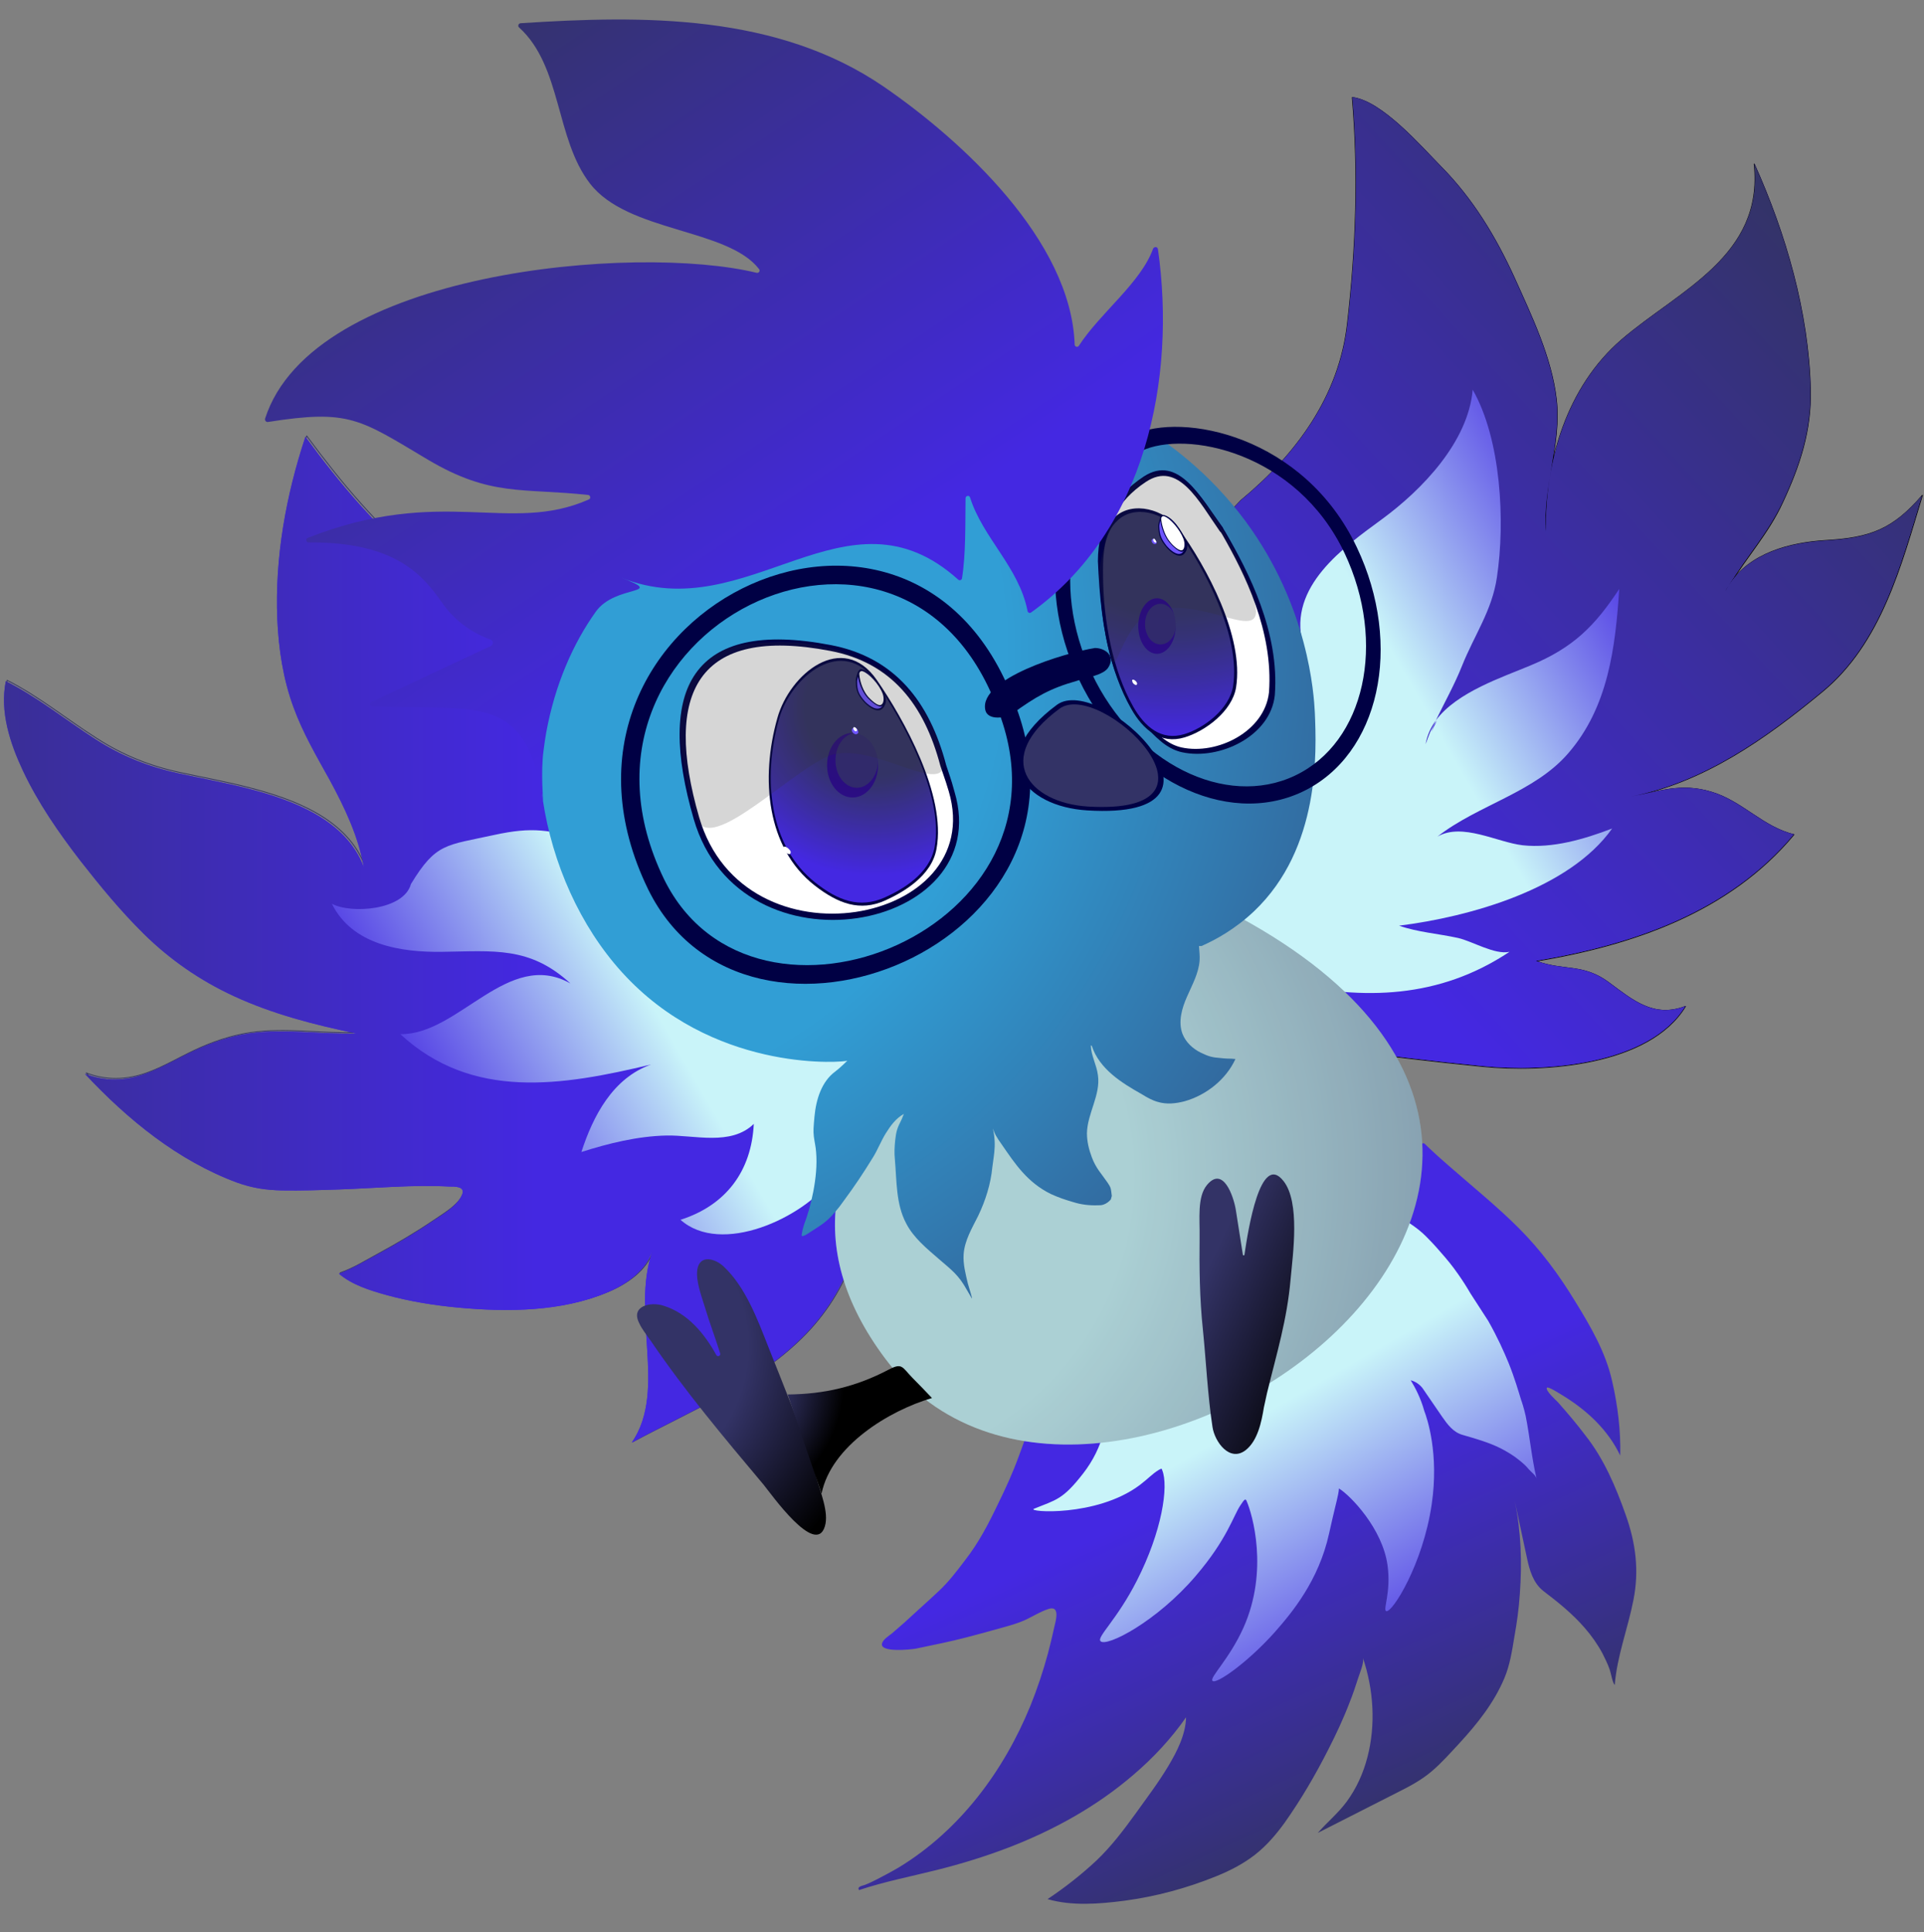 <?xml version="1.0" encoding="utf-8"?>
<!-- Generator: Adobe Illustrator 25.2.0, SVG Export Plug-In . SVG Version: 6.00 Build 0)  -->
<svg version="1.1" xmlns="http://www.w3.org/2000/svg" xmlns:xlink="http://www.w3.org/1999/xlink" x="0px" y="0px"
	 viewBox="0 0 596 598.5" style="enable-background:new 0 0 596 598.5;" xml:space="preserve">
<rect x="0" y="0" width="596" height="598.5" fill="#808080" stroke="none"/>
<style type="text/css">
	.st0{fill:#4428E2;}
	.st1{fill:none;stroke:#333366;stroke-width:0.25;stroke-linecap:round;stroke-linejoin:round;}
	.st2{fill:#319ED5;}
	.st3{fill:none;stroke:#333366;stroke-width:0.25;stroke-miterlimit:10;}
	.st4{fill:url(#SVGID_1_);}
	.st5{fill:url(#SVGID_2_);}
	.st6{fill:none;stroke:#000000;stroke-width:0.25;stroke-linecap:round;stroke-linejoin:round;}
	.st7{fill:url(#SVGID_3_);}
	.st8{fill:none;stroke:#000000;stroke-width:0.25;stroke-miterlimit:10;}
	.st9{fill:url(#SVGID_4_);}
	.st10{fill:url(#SVGID_5_);}
	.st11{fill:url(#SVGID_6_);}
	.st12{fill:url(#SVGID_7_);}
	.st13{fill:url(#SVGID_8_);}
	.st14{fill:url(#XMLID_9_);}
	.st15{fill:url(#XMLID_12_);}
	.st16{fill:url(#SVGID_9_);}
	.st17{opacity:0.15;}
	.st18{fill:url(#SVGID_10_);}
	.st19{fill:url(#SVGID_11_);}
	.st20{fill:url(#SVGID_12_);}
	.st21{display:none;}
	.st22{display:inline;}
	.st23{fill:url(#SVGID_13_);}
	.st24{fill:url(#SVGID_14_);}
	.st25{fill:url(#XMLID_41_);}
	.st26{fill:url(#XMLID_42_);}
	.st27{fill:#000044;}
	.st28{fill:#FFFFFF;}
	.st29{fill:url(#SVGID_15_);}
	.st30{fill:#6E55FF;}
	.st31{opacity:0.75;fill:#270284;}
	.st32{opacity:0.75;}
	.st33{fill:#333366;}
	.st34{opacity:0.2;fill:#333333;}
	.st35{fill:url(#SVGID_16_);}
	.st36{fill:url(#SVGID_17_);}
</style>
<g id="ailes_gauche_-_copie">
	<g id="XMLID_15_">
		<g>
			<path class="st0" d="M271.9,319.3c1.3,5.5,1.2,11.2,0.8,16.9c-0.4,6.1-1,12.2-1.8,18.3c-1.5,11.6-3,23.7-6.8,34.8
				c-3.3,9.6-8.7,18.2-16,25.3c-14.7,14.5-34.5,22.5-52.4,32.2c5.7-8.2,5.4-18.8,4.8-28.4c-0.6-10.3-1.8-21.1,1.6-31
				c-2.2,6.3-8,10.4-14,12.9c-14.2,6-31,6.1-46.1,4.7c-7.5-0.7-15-1.9-22.3-3.9c-5-1.4-10.6-3.1-14.7-6.6c4-1.5,7.8-3.8,11.6-5.8
				c5.9-3.2,11.7-6.6,17.3-10.4c3-2,7.7-4.7,9.2-8.2c1.2-2.7-2.2-2.6-3.9-2.6c-11.3-0.6-22.8,0.5-34.1,0.9
				c-5.9,0.2-11.8,0.4-17.7,0.3c-5-0.1-9.1-0.7-13.9-2.4c-18.4-6.8-33.9-19.5-47.2-33.7c6.2,2.4,12.5,2.3,18.7,0
				c5.2-1.9,9.9-4.7,14.8-7c5.5-2.6,11.3-4.6,17.4-5.5c11-1.6,22.2,0.4,33.2,0c-13-2.7-25.9-6-38-11.6
				c-10.4-4.8-19.8-11.3-27.9-19.3c-7.1-7-13.5-14.8-19.6-22.6c-6.7-8.7-13.1-17.9-17.8-27.9c-4-8.5-7.2-18.3-5.3-27.7
				c9.9,5,18.5,12,27.8,18c7.9,5.1,16.3,8.5,25.5,10.5c7.3,1.6,14.6,2.9,21.9,4.8c13.9,3.6,30.2,9.7,35.7,24.3
				c-1.7-9.6-5.9-18.4-10.5-26.9c-4.1-7.4-8.4-14.7-11.3-22.7c-3.2-8.7-4.6-18-5-27.2c-0.8-19.1,2.7-38.4,8.7-56.5
				c10.6,14.5,22,28,35.9,39.5c2.9,1.4,5.7,2.9,8.6,4.3c23,11.6,46.2,23.8,63.6,43.2c19.1,21.3,35.4,44.9,51.8,68.3
				c3.6,5.2,7.4,10.4,10.9,15.7C268.4,310.2,270.8,314.5,271.9,319.3z"/>
		</g>
		<g>
			<path class="st1" d="M130.9,174.5c-13.9-11.5-25.2-25-35.9-39.5c-6.1,18.1-9.6,37.4-8.7,56.5c0.4,9.2,1.8,18.5,5,27.2
				c2.9,8,7.2,15.3,11.3,22.7c4.7,8.5,8.9,17.3,10.5,26.9c-5.5-14.6-21.8-20.7-35.7-24.3c-7.2-1.9-14.6-3.2-21.9-4.8
				c-9.2-2-17.6-5.4-25.5-10.5c-9.3-5.9-17.9-13-27.8-18c-1.9,9.4,1.3,19.2,5.3,27.7c4.7,10,11,19.2,17.8,27.9
				c6.1,7.8,12.5,15.6,19.6,22.6c8.1,8,17.5,14.5,27.9,19.3c12,5.6,25,8.9,38,11.6c-11,0.4-22.2-1.6-33.2,0
				c-6,0.9-11.9,2.9-17.4,5.5c-4.9,2.3-9.7,5.2-14.8,7c-6.2,2.2-12.6,2.4-18.7,0c13.3,14.3,28.8,26.9,47.2,33.7
				c4.7,1.8,8.8,2.4,13.9,2.4c5.9,0.1,11.8-0.1,17.7-0.3c11.3-0.4,22.8-1.4,34.1-0.9c1.7,0.1,5.1,0,3.9,2.6
				c-1.5,3.5-6.3,6.2-9.2,8.2c-5.6,3.8-11.4,7.2-17.3,10.4c-3.7,2-7.5,4.4-11.6,5.8c4.1,3.4,9.7,5.2,14.7,6.6
				c7.3,2,14.8,3.2,22.3,3.9c15.1,1.3,31.9,1.3,46.1-4.7c5.9-2.5,11.8-6.5,14-12.9c-3.5,9.9-2.2,20.8-1.6,31
				c0.5,9.5,0.9,20.2-4.8,28.4c17.9-9.6,37.7-17.7,52.4-32.2c7.2-7.1,12.7-15.7,16-25.3c3.8-11.1,5.2-23.2,6.8-34.8
				c0.8-6.1,1.4-12.2,1.8-18.3c0.3-5.6,0.5-11.3-0.8-16.9c-1.1-4.8-3.5-9.1-6.2-13.3c-3.5-5.3-7.3-10.5-10.9-15.7
				c-16.4-23.4-32.7-47-51.8-68.3c-17.4-19.4-40.6-31.6-63.6-43.2C136.6,177.4,133.7,175.9,130.9,174.5z"/>
		</g>
	</g>
	<g id="ailes_gauche">
		<g id="XMLID_3_">
			<g>
				<path class="st2" d="M238.1,292c20.6,11,45.5,19.4,31.9,46.9c-4.2,8.4-6.7,18.8-12.2,26.2c-9.1,12.2-34.4,23.9-47,12.7
					c14.1-4.5,22-15.1,22.7-29.7c-7.1,6.9-18.4,3.4-27.1,3.6c-8.9,0.2-17.8,2.4-26.3,5.1c3.6-11.1,9.7-22.9,21.6-27.1
					c-27.6,6.6-55.4,11.2-77.7-9.4c18.1,0.3,33.4-26.6,52.7-15.7c-12.6-11.6-23.9-10-39.7-9.8c-12.7,0.2-27.9-2.1-34.2-14.9
					c5.8,3.2,22.3,2.1,24.5-6.1C135,261.1,138,262,153,258.8c12-2.6,17-1.6,29.1,1.8c10.6,3,19.4,5.3,28.2,11.7
					C219.5,279.1,228.1,286.6,238.1,292z"/>
			</g>
			<g>
				<path class="st3" d="M127.2,274c-2.2,8.2-18.7,9.3-24.5,6.1c6.3,12.8,21.5,15.1,34.2,14.9c15.9-0.2,27.2-1.8,39.7,9.8
					c-19.3-10.9-34.6,15.9-52.7,15.7c22.3,20.6,50.1,16,77.7,9.4c-12,4.1-18,16-21.6,27.1c8.5-2.7,17.4-4.9,26.3-5.1
					c8.7-0.2,20,3.3,27.1-3.6c-0.7,14.6-8.7,25.3-22.7,29.7c12.5,11.2,37.9-0.5,47-12.7c5.5-7.4,8-17.8,12.2-26.2
					c13.6-27.5-11.3-35.9-31.9-46.9c-10-5.4-18.6-12.9-27.8-19.7c-8.7-6.4-17.6-8.7-28.2-11.7c-12.1-3.5-17.1-4.5-29.1-1.8
					C138,262,135,261.1,127.2,274z"/>
			</g>
		</g>
	</g>
	<g id="XMLID_36_">
		<g>
			<linearGradient id="SVGID_1_" gradientUnits="userSpaceOnUse" x1="200.195" y1="290.912" x2="-575.839" y2="290.912">
				<stop  offset="4.102564e-02" style="stop-color:#4428E2"/>
				<stop  offset="0.395" style="stop-color:#333366"/>
			</linearGradient>
			<path class="st4" d="M271.9,319.3c1.3,5.5,1.2,11.2,0.8,16.9c-0.4,6.1-1,12.2-1.8,18.3c-1.5,11.6-3,23.7-6.8,34.8
				c-3.3,9.6-8.7,18.2-16,25.3c-14.7,14.5-34.5,22.5-52.4,32.2c5.7-8.2,5.4-18.8,4.8-28.4c-0.6-10.3-1.8-21.1,1.6-31
				c-2.2,6.3-8,10.4-14,12.9c-14.2,6-31,6.1-46.1,4.7c-7.5-0.7-15-1.9-22.3-3.9c-5-1.4-10.6-3.1-14.7-6.6c4-1.5,7.8-3.8,11.6-5.8
				c5.9-3.2,11.7-6.6,17.3-10.4c3-2,7.7-4.7,9.2-8.2c1.2-2.7-2.2-2.6-3.9-2.6c-11.3-0.6-22.8,0.5-34.1,0.9
				c-5.9,0.2-11.8,0.4-17.7,0.3c-5-0.1-9.1-0.7-13.9-2.4c-18.4-6.8-33.9-19.5-47.2-33.7c6.2,2.4,12.5,2.3,18.7,0
				c5.2-1.9,9.9-4.7,14.8-7c5.5-2.6,11.3-4.6,17.4-5.5c11-1.6,22.2,0.4,33.2,0c-13-2.7-25.9-6-38-11.6
				c-10.4-4.8-19.8-11.3-27.9-19.3c-7.1-7-13.5-14.8-19.6-22.6c-6.7-8.7-13.1-17.9-17.8-27.9c-4-8.5-7.2-18.3-5.3-27.7
				c9.9,5,18.5,12,27.8,18c7.9,5.1,16.3,8.5,25.5,10.5c7.3,1.6,14.6,2.9,21.9,4.8c13.9,3.6,30.2,9.7,35.7,24.3
				c-1.7-9.6-5.9-18.4-10.5-26.9c-4.1-7.4-8.4-14.7-11.3-22.7c-3.2-8.7-4.6-18-5-27.2c-0.8-19.1,2.7-38.4,8.7-56.5
				c10.6,14.5,22,28,35.9,39.5c2.9,1.4,5.7,2.9,8.6,4.3c23,11.6,46.2,23.8,63.6,43.2c19.1,21.3,35.4,44.9,51.8,68.3
				c3.6,5.2,7.4,10.4,10.9,15.7C268.4,310.2,270.7,314.5,271.9,319.3z"/>
		</g>
		<g>
		</g>
	</g>
	<g id="XMLID_35_">
		<g>
			<linearGradient id="SVGID_2_" gradientUnits="userSpaceOnUse" x1="124.001" y1="356.749" x2="272.251" y2="271.157">
				<stop  offset="4.102564e-02" style="stop-color:#4428E2"/>
				<stop  offset="0.528" style="stop-color:#C9F4F9"/>
			</linearGradient>
			<path class="st5" d="M238.1,292c20.6,11,45.5,19.4,31.9,46.9c-4.2,8.4-6.7,18.8-12.2,26.2c-9.1,12.2-34.4,23.9-47,12.7
				c14.1-4.5,22-15.1,22.7-29.7c-7.1,6.9-18.4,3.4-27.1,3.6c-8.9,0.2-17.8,2.4-26.3,5.1c3.6-11.1,9.7-22.9,21.6-27.1
				c-27.6,6.6-55.4,11.2-77.7-9.4c18.1,0.3,33.4-26.6,52.7-15.7c-12.6-11.6-23.9-10-39.7-9.8c-12.7,0.2-27.9-2.1-34.2-14.9
				c5.8,3.2,22.3,2.1,24.5-6.1c7.8-12.8,10.8-11.9,25.8-15.2c12-2.6,17-1.6,29.1,1.8c10.6,3,19.4,5.3,28.2,11.7
				C219.4,279.1,228,286.6,238.1,292z"/>
		</g>
		<g>
		</g>
	</g>
</g>
<g id="ailes_d_roite">
	<g id="XMLID_22_">
		<g>
			<path class="st0" d="M535.5,181.4c-0.4,0.6-0.7,1.2-1,1.8C534.8,182.6,535.1,182,535.5,181.4z M535.7,181.1
				c6.4-9.8,18.7-13,29.8-13.7c13.9-0.8,20.9-3.4,30-14c-6.6,21.7-12.8,45.9-31.1,60.9c-17.4,14.4-36.6,28-59.1,32.4
				c8.8-1.6,15.4-4.3,24.8-1.5c9.6,2.8,16,10.9,25.7,13.2c-20,24-49.8,34.2-79.9,39.2c8.8,3.2,14.6,0.7,22.6,6.7
				c7.3,5.4,13.9,11.1,23.7,7.3c-11.2,18.4-43.9,20.5-62.8,18.6c-15.3-1.5-31.1-3.4-46.4-5.5c-17.2-2.4-32.6-13.9-46.6-23.5
				c-10.8-7.4-11.6-7.4-13.3-20.4c-1.1-8.6-2.5-17.3-3.9-25.9c-3-19.3,0.3-36.6,4.8-55.8c4.1-17.5,18.5-31.5,30.5-44.2
				c17.3-14.3,30.5-32.3,33-54.8c2.7-23.3,3.5-46.7,1.5-70c9.1,1.1,21.2,15.1,27.4,21.4c9.9,10,17,21.8,22.8,34.5
				c5.3,11.8,11.5,24.6,13,37.6c1.6,13.9-4.3,27.3-3.2,41.1c-0.4-21.8,6.6-45.1,23.5-59.6c17.7-15.2,44.1-25.8,41-54.4
				c9.8,21.8,16.8,45.9,17.4,69.9c0.3,12.7-3.3,23.5-8.6,34.9C547.8,165,541,172.3,535.7,181.1z"/>
			<path class="st0" d="M535.5,181.4c-0.4,0.6-0.7,1.2-1,1.8C534.7,182.6,535.1,182,535.5,181.4z"/>
		</g>
		<g>
			<path class="st6" d="M503,247.2c0.7-0.1,1.5-0.2,2.2-0.4c8.8-1.6,15.4-4.3,24.8-1.5c9.6,2.8,16,10.9,25.7,13.2
				c-20,24-49.8,34.2-79.9,39.2c8.8,3.2,14.6,0.7,22.6,6.7c7.3,5.4,13.9,11.1,23.7,7.3c-11.2,18.4-43.9,20.5-62.8,18.6
				c-15.3-1.5-31.1-3.4-46.4-5.5c-17.2-2.4-32.6-13.9-46.6-23.5c-10.8-7.4-11.6-7.4-13.3-20.4c-1.1-8.6-2.5-17.3-3.9-25.9
				c-3-19.3,0.3-36.6,4.8-55.8c4.1-17.5,18.5-31.5,30.5-44.2c17.3-14.3,30.5-32.3,33-54.8c2.7-23.3,3.5-46.7,1.5-70
				c9.1,1.1,21.2,15.1,27.4,21.4c9.9,10,17,21.8,22.8,34.5c5.3,11.8,11.5,24.6,13,37.6c1.6,13.9-4.3,27.3-3.2,41.1
				c-0.4-21.8,6.6-45.1,23.5-59.6c17.7-15.2,44.1-25.8,41-54.4c9.8,21.8,16.8,45.9,17.4,69.9c0.3,12.7-3.3,23.5-8.6,34.9
				c-4.4,9.6-11.2,16.9-16.5,25.7"/>
			<path class="st6" d="M535.7,181.1c6.4-9.8,18.7-13,29.8-13.7c13.9-0.8,20.9-3.4,30-14c-6.6,21.7-12.8,45.9-31.1,60.9
				c-17.4,14.4-36.6,28-59.1,32.4"/>
			<path class="st6" d="M535.5,181.4c-0.4,0.6-0.7,1.2-1,1.8C534.7,182.6,535.1,182,535.5,181.4z"/>
			<path class="st6" d="M535.5,181.4C535.5,181.4,535.5,181.3,535.5,181.4c0.1-0.2,0.1-0.2,0.2-0.3"/>
		</g>
	</g>
	<g id="XMLID_21_">
		<g>
			<path class="st2" d="M501.7,182.4c-1.2,18.1-3.4,36.6-15.8,50.9c-10.5,12.2-28,16-40.5,25.8c7.7-4.4,18.5,1.8,26.4,2.7
				c9.3,1,19.1-1.9,27.7-5.2c-13.3,18.8-44.3,27.4-66,30.1c5.6,2,12.3,2.5,18.2,3.8c4.5,1,11.4,5.3,16,4.3
				c-21.8,14.5-45.1,15-69.5,9.6c-5.7-1.3-10.4-4.5-15.6-7.3c-7.2-4-5.8-5.3-6.4-13.9c-0.8-12.9-3.6-23-7.7-35.3
				c-1.7-5.2-6.2-12.9-6.1-18.4c0-4.3,3.8-13.1,5.9-16.9c6.6-12,22.7-15.5,35.3-13.4c-4.4-17.6,12.6-29.6,24.6-38.4
				c12.4-9.1,26.7-23.9,28.1-40.1c8.8,15.4,10.1,40.8,7.5,58.1c-1.5,10.3-7,17.9-10.8,27.4c-2.3,5.8-5.4,11.3-8.1,16.9
				c-1.6,2.2-2.7,4.6-3.2,7.4c0.9-2.5,2-4.9,3.2-7.4c6.5-8.8,20.8-13.4,29.3-17C487.4,200.6,494.2,193.8,501.7,182.4z"/>
			<linearGradient id="SVGID_3_" gradientUnits="userSpaceOnUse" x1="346.946" y1="289.608" x2="557.485" y2="152.883">
				<stop  offset="0.64" style="stop-color:#319ED5"/>
				<stop  offset="0.939" style="stop-color:#000000"/>
			</linearGradient>
			<path class="st7" d="M445.1,223.2c-1.2,2.4-2.2,4.9-3.2,7.4C442.4,227.8,443.5,225.4,445.1,223.2z"/>
		</g>
		<g>
			<path class="st8" d="M445.1,223.2c-1.2,2.4-2.2,4.9-3.2,7.4C442.4,227.8,443.5,225.4,445.1,223.2z"/>
			<path class="st8" d="M445.1,223.2c6.5-8.8,20.8-13.4,29.3-17c13-5.6,19.8-12.4,27.3-23.8c-1.2,18.1-3.4,36.6-15.8,50.9
				c-10.5,12.2-28,16-40.5,25.8c7.7-4.4,18.5,1.8,26.4,2.7c9.3,1,19.1-1.9,27.7-5.2c-13.3,18.8-44.3,27.4-66,30.1
				c5.6,2,12.3,2.5,18.2,3.8c4.5,1,11.4,5.3,16,4.3c-21.8,14.5-45.1,15-69.5,9.6c-5.7-1.3-10.4-4.5-15.6-7.3
				c-7.2-4-5.8-5.3-6.4-13.9c-0.8-12.9-3.6-23-7.7-35.3c-1.7-5.2-6.2-12.9-6.1-18.4c0-4.3,3.8-13.1,5.9-16.9
				c6.6-12,22.7-15.5,35.3-13.4c-4.4-17.6,12.6-29.6,24.6-38.4c12.4-9.1,26.7-23.9,28.1-40.1c8.8,15.4,10.1,40.8,7.5,58.1
				c-1.5,10.3-7,17.9-10.8,27.4C450.9,212.1,447.8,217.6,445.1,223.2z"/>
		</g>
	</g>
	<g id="XMLID_34_">
		<g>
			<linearGradient id="SVGID_4_" gradientUnits="userSpaceOnUse" x1="364.832" y1="268.446" x2="883.854" y2="-207.634">
				<stop  offset="4.102564e-02" style="stop-color:#4428E2"/>
				<stop  offset="0.395" style="stop-color:#333366"/>
			</linearGradient>
			<path class="st9" d="M535.4,181.4c-0.4,0.6-0.7,1.2-1,1.8C534.7,182.6,535.1,182,535.4,181.4z M535.6,181.1
				c6.4-9.8,18.7-13,29.8-13.7c13.9-0.8,20.9-3.4,30-14c-6.6,21.7-12.8,45.9-31.1,60.9c-17.4,14.4-36.6,28-59.1,32.4
				c8.8-1.6,15.4-4.3,24.8-1.5c9.6,2.8,16,10.9,25.7,13.2c-20,24-49.8,34.2-79.9,39.2c8.8,3.2,14.6,0.7,22.6,6.7
				c7.3,5.4,13.9,11.1,23.7,7.3c-11.2,18.4-43.9,20.5-62.8,18.6c-15.3-1.5-31.1-3.4-46.4-5.5c-17.2-2.4-32.6-13.9-46.6-23.5
				c-10.8-7.4-11.6-7.4-13.3-20.4c-1.1-8.6-2.5-17.3-3.9-25.9c-3-19.3,0.3-36.6,4.8-55.8c4.1-17.5,18.5-31.5,30.5-44.2
				c17.3-14.3,30.5-32.3,33-54.8c2.7-23.3,3.5-46.7,1.5-70c9.1,1.1,21.2,15.1,27.4,21.4c9.9,10,17,21.8,22.8,34.5
				c5.3,11.8,11.5,24.6,13,37.6c1.6,13.9-4.3,27.3-3.2,41.1c-0.4-21.8,6.6-45.1,23.5-59.6c17.7-15.2,44.1-25.8,41-54.4
				c9.8,21.8,16.8,45.9,17.4,69.9c0.3,12.7-3.3,23.5-8.6,34.9C547.7,165,540.9,172.3,535.6,181.1z"/>
			<linearGradient id="SVGID_5_" gradientUnits="userSpaceOnUse" x1="399.631" y1="306.384" x2="918.653" y2="-169.696">
				<stop  offset="4.102564e-02" style="stop-color:#4428E2"/>
				<stop  offset="0.395" style="stop-color:#333366"/>
			</linearGradient>
			<path class="st10" d="M535.4,181.4c-0.4,0.6-0.7,1.2-1,1.8C534.7,182.6,535,182,535.4,181.4z"/>
		</g>
		<g>
		</g>
	</g>
	<g id="XMLID_33_">
		<g>
			<linearGradient id="SVGID_6_" gradientUnits="userSpaceOnUse" x1="441.475" y1="219.874" x2="562.044" y2="150.263">
				<stop  offset="0" style="stop-color:#C9F4F9"/>
				<stop  offset="0.595" style="stop-color:#4428E2"/>
			</linearGradient>
			<path class="st11" d="M501.6,182.4c-1.2,18.1-3.4,36.6-15.8,50.9c-10.5,12.2-28,16-40.5,25.8c7.7-4.4,18.5,1.8,26.4,2.7
				c9.3,1,19.1-1.9,27.7-5.2c-13.3,18.8-44.3,27.4-66,30.1c5.6,2,12.3,2.5,18.2,3.8c4.5,1,11.4,5.3,16,4.3
				c-21.8,14.5-45.1,15-69.5,9.6c-5.7-1.3-10.4-4.5-15.6-7.3c-7.2-4-5.8-5.3-6.4-13.9c-0.8-12.9-3.6-23-7.7-35.3
				c-1.7-5.2-6.2-12.9-6.1-18.4c0-4.3,3.8-13.1,5.9-16.9c6.6-12,22.7-15.5,35.3-13.4c-4.4-17.6,12.6-29.6,24.6-38.4
				c12.4-9.1,26.7-23.9,28.1-40.1c8.8,15.4,10.1,40.8,7.5,58.1c-1.5,10.3-7,17.9-10.8,27.4c-2.3,5.8-5.4,11.3-8.1,16.9
				c-1.6,2.2-2.7,4.6-3.2,7.4c0.9-2.5,2-4.9,3.2-7.4c6.5-8.8,20.8-13.4,29.3-17C487.4,200.6,494.1,193.8,501.6,182.4z"/>
			<linearGradient id="SVGID_7_" gradientUnits="userSpaceOnUse" x1="443.493" y1="226.884" x2="446.225" y2="225.306">
				<stop  offset="0" style="stop-color:#C9F4F9"/>
				<stop  offset="0.595" style="stop-color:#4428E2"/>
			</linearGradient>
			<path class="st12" d="M445.1,223.2c-1.2,2.4-2.2,4.9-3.2,7.4C442.4,227.8,443.5,225.4,445.1,223.2z"/>
		</g>
		<g>
		</g>
	</g>
</g>
<g id="queue_1_">
	<g id="XMLID_32_">
		<g>
			<linearGradient id="SVGID_8_" gradientUnits="userSpaceOnUse" x1="337.853" y1="407.307" x2="515.217" y2="791.905">
				<stop  offset="0.149" style="stop-color:#4428E2"/>
				<stop  offset="0.433" style="stop-color:#333366"/>
			</linearGradient>
			<path class="st13" d="M503.6,469.2c3.1,8.7,4.2,17.2,2.4,26.3c-1.7,8.8-5.1,17.4-5.8,26.4c-0.8-1-1.1-3.5-1.6-4.9
				c-0.6-1.7-1.4-3.3-2.2-4.9c-1.5-2.8-3.4-5.5-5.5-7.9c-3.8-4.4-8.3-8-12.9-11.5c-3.1-2.5-4.2-6.4-5-10.2
				c-1.3-5.9-2.5-11.8-3.8-17.7c2,9.5,2.3,19.2,1.6,28.9c-0.3,4.5-0.9,8.9-1.7,13.3c-0.7,4.3-1.4,8.8-3.1,12.8
				c-3.2,7.6-8.3,14-13.9,20.1c-2.8,3-5.5,6.1-8.7,8.8c-3.2,2.7-6.8,4.6-10.4,6.4c-8.3,4.2-16.5,8.4-24.8,12.6
				c2.9-3.3,6.3-6.1,8.9-9.6c3.1-4.2,5.2-8.9,6.5-13.9c2.6-10,1.9-20.9-1.4-30.7c0.4,1.5-1,4.7-1.5,6.3c-0.8,2.5-1.6,4.9-2.6,7.4
				c-1.9,5-4.2,9.9-6.6,14.6c-4,7.9-8.5,15.6-13.6,22.8c-2.7,3.7-5.6,7.1-9.2,9.9c-3.6,2.8-7.7,4.9-11.9,6.6
				c-9.1,3.7-18.7,6.3-28.5,7.6c-7.7,1-16.3,1.7-23.8-0.5c5.4-3.6,10.5-7.6,15.2-12c4.6-4.4,8.3-9.3,12-14.4
				c3.5-4.9,7.1-9.6,10.2-14.8c2.7-4.5,5.4-9.8,5.5-15.1c-4.6,6.6-10.2,12.6-16.3,17.8c-11.4,9.8-24.6,17.1-38.6,22.5
				c-7.3,2.8-14.8,5.1-22.4,7c-8,2-16.2,3.6-24,6.2c-0.7-1.1,1-1.3,1.8-1.6c1.3-0.5,2.5-1.1,3.7-1.7c2.3-1.2,4.6-2.4,6.8-3.7
				c18.9-11.5,32.5-29.8,40.8-50.1c2.1-5.2,3.9-10.6,5.4-16.1c0.7-2.7,1.4-5.5,2-8.3c0.4-1.7,1.9-6.7-1.7-5.6
				c-2.9,0.9-5.6,2.8-8.4,3.9c-3,1.2-6.1,1.9-9.2,2.8c-5.1,1.4-10.2,2.8-15.4,3.9c-2.7,0.6-5.4,1.1-8.1,1.7
				c-1.5,0.3-11.8,1.4-10.5-1.8c0.4-1.1,2.1-2.2,3-2.9c1.3-1.1,2.5-2.2,3.8-3.3c1.6-1.4,3.1-2.9,4.7-4.3c2.1-1.9,4.1-3.7,6.1-5.6
				c3-2.8,5.5-6.1,8-9.4c4.3-5.5,7.4-11.5,10.4-17.8c2.3-4.7,4.5-9.5,6.3-14.5c1.1-3,2.3-6,3-9.1c0.8-3.2,0.9-6.9,3.1-9.6
				c1.8-2.2,4.4-3.1,6.9-4.2c3.3-1.5,6.6-3,9.9-4.5c7.9-3.6,15.9-7.1,23.9-10.6c11.6-5.1,23.3-10.2,34.9-15.3c2.8-1.2,5.5-2.6,8.3-4
				c3.3-1.6,6.7-3.3,10-4.9c1.4-0.7,2.7-1.4,4.1-2c0.7-0.3,1.7-0.6,2.4-1.2c0.8-0.7,1.2-2,1.6-3c1.4-3,2.8-6.1,4.2-9.1
				c2.2-4.8,4.4-9.5,6.6-14.3c1.8-1.5,3.6-2.9,5.3-4.4c1.4-1.1,1.1-0.9,2.6,0.5c2,1.9,4.1,3.8,6.2,5.6c7.4,6.5,15,12.6,21.9,19.5
				c6.8,6.8,12.4,14.4,17.4,22.6c4.8,7.8,9.5,15.8,11.5,24.8c1.7,7.4,2.7,15.3,2.5,23c-3.8-7.9-10.1-13.8-17.5-18.4
				c-0.7-0.4-4.8-3.1-5.2-2.6c-0.6,0.8,2.7,3.8,3.4,4.5c3,3.4,5.9,6.8,8.6,10.4C496.8,451.8,500.5,460.4,503.6,469.2z"/>
		</g>
		<g>
		</g>
	</g>
	
		<linearGradient id="XMLID_9_" gradientUnits="userSpaceOnUse" x1="453.751" y1="436.17" x2="453.751" y2="436.17" gradientTransform="matrix(0.996 -8.729548e-02 8.729548e-02 0.996 -21.707 29.6)">
		<stop  offset="0" style="stop-color:#C9F4F9"/>
		<stop  offset="0.667" style="stop-color:#4428E2"/>
	</linearGradient>
	<path id="XMLID_78_" class="st14" d="M468.4,424.5"/>
	<linearGradient id="XMLID_12_" gradientUnits="userSpaceOnUse" x1="359.771" y1="387.393" x2="437.159" y2="521.434">
		<stop  offset="0.385" style="stop-color:#C9F4F9"/>
		<stop  offset="1" style="stop-color:#4428E2"/>
	</linearGradient>
	<path id="XMLID_77_" class="st15" d="M437,427.5c1.5,0.4,2.8,1.3,3.7,2.5l6.1,8.9c1.6,2.3,3.4,4.7,6.2,5.5
		c4.1,1.2,8.1,2.3,11.9,4.2c2.1,1.1,4.1,2.3,5.9,3.8c1,0.8,2,1.7,2.8,2.7c0.7,0.8,2.2,1.9,2.4,2.9c-1.5-6.2-2.1-13-3.4-19.5
		c-0.5-2.3-1.3-4.7-1.4-4.9c-0.8-2.6-2-6.8-3.9-11.5c-1.4-3.4-3.4-7.9-6.3-13c-1.8-2.8-3.7-5.7-5.5-8.5c-1.1-1.9-2.3-3.8-3.7-5.8
		c-2-2.9-3.8-5-5.3-6.7c-2.2-2.6-4.1-4.5-4.7-5.1c-5.6-5.7-18.3-12.3-33.5-12.9c-1.5-0.1-4.8-0.1-8.9,0.3c-18.4,2-32.6,12-42.4,21.9
		c-9.5,9.6-14.2,22.9-13.6,36.4c0.4,10.4-1.6,19.6-7.9,27.7c-6.3,8.1-8.3,8.1-15.2,10.9c-2.5,1,19.3,2.7,32.7-7.3
		c2.9-2.2,3.8-3.4,5.9-4.7c1-0.6,1-0.4,1.1,0c2.1,5-0.1,19.1-7.8,34.2c-6.2,12.2-12.5,17.5-11.3,18.8c1.8,2,17.5-6.1,29.5-20.2
		c9.7-11.3,11.7-18.7,13.8-21.8c1.2-1.8,1.6-2.4,2-1.3c1.7,3.9,6.9,21.4-1,39.1c-4.4,9.8-10.6,15.5-9.6,16.5
		c1.2,1.2,11.2-6,19.3-15.1c5.2-5.9,13.6-15.9,16.8-30.5c1.8-8.1,2.2-9.2,2.8-12.1c0.4-1.8,0.1-2.1,0.4-1.8
		c3.5,2.2,13.3,12.3,14.9,23.6c1.2,8.4-1.5,13.9-0.4,14.3c1.8,0.7,11.4-14.5,14.1-33.1c2.3-15.6-1.4-26.6-2.3-28.9
		C440.1,433,438.4,429.8,437,427.5z"/>
</g>
<g id="Corps">
	<g id="corps">
		<g id="XMLID_10_">
			<g>
				<radialGradient id="SVGID_9_" cx="259.908" cy="364.051" r="421.088" gradientUnits="userSpaceOnUse">
					<stop  offset="0.215" style="stop-color:#C9F4F9"/>
					<stop  offset="1" style="stop-color:#333366"/>
				</radialGradient>
				<path class="st16" d="M376.1,280c167.8,82.9-37.1,227-101.8,140.9C220.8,349.6,316.9,294.3,376.1,280z"/>
			</g>
			<g>
			</g>
		</g>
	</g>
	<g id="corps_-_copie">
		<g id="XMLID_25_" class="st17">
			<g>
				<path d="M376.1,280c167.8,82.9-37.1,227-101.8,140.9C220.8,349.6,316.9,294.3,376.1,280z"/>
			</g>
			<g>
			</g>
		</g>
	</g>
</g>
<g id="patte_gauche_1_">
	<g id="XMLID_2_">
		<g>
			<radialGradient id="SVGID_10_" cx="186.474" cy="416.949" r="86.432" gradientUnits="userSpaceOnUse">
				<stop  offset="0.523" style="stop-color:#333366"/>
				<stop  offset="1" style="stop-color:#000000"/>
			</radialGradient>
			<path class="st18" d="M201.6,415.3C201.6,415.4,201.6,415.4,201.6,415.3c-0.1-0.1-0.2-0.3-0.3-0.4c-1.1-1.6-2.5-3.3-3.3-5.1
				c-2.7-5.3,3.5-6.7,7.5-5.4c7.5,2.3,12.7,8.6,16.4,15.3c0.4,0.7,1.4,0.2,1.2-0.5c-1.5-4.8-3.3-9.5-4.7-14.2
				c-1-3.3-2.9-8.2-2.4-11.7c0.7-4.9,5.6-3.5,8.2-1c6.7,6.3,10.4,16.2,13.7,24.6c4.8,12.1,9.8,24.2,13.8,36.5
				c0.4,1.4,0.8,2.9,1.2,4.3c1.1,4.1,4,10.8,2.6,15.1c-2.9,9.4-16.7-10.2-19-13C224.4,445.4,212.2,430.9,201.6,415.3z"/>
		</g>
		<g>
		</g>
	</g>
	<g id="XMLID_11_">
		<g>
			<radialGradient id="SVGID_11_" cx="219.768" cy="427.528" r="41.728" gradientUnits="userSpaceOnUse">
				<stop  offset="0.523" style="stop-color:#333366"/>
				<stop  offset="1" style="stop-color:#000000"/>
			</radialGradient>
			<path class="st19" d="M282.6,426.7c2.1,2.1,4.1,4.2,6.1,6.3c-13.3,3.9-31.2,14.8-34.2,29.6L244,431.9c11.4-0.1,21.2-2.4,31.3-7.7
				C279.5,422,279.4,423.4,282.6,426.7z"/>
		</g>
		<g>
		</g>
	</g>
</g>
<g id="patte_droite">
	<g id="XMLID_69_">
		<linearGradient id="SVGID_12_" gradientUnits="userSpaceOnUse" x1="371.197" y1="399.034" x2="458.945" y2="439.486">
			<stop  offset="0" style="stop-color:#333366"/>
			<stop  offset="0.503" style="stop-color:#000000"/>
		</linearGradient>
		<path class="st20" d="M382.8,374.6c-0.7-4.1-3.9-13.6-8.9-7.6c-3.1,3.7-2.2,10.6-2.3,16c-0.1,9.6,0,19.1,1,28.6
			c1,9.8,1.5,20.6,3,30.4c0.7,4.6,5.3,10.9,10.2,7.2c3.8-2.9,5-8.9,5.7-13.2c-0.1,0.4,0.6-2.7,0.8-3.7c0.1-0.3,0.1-0.6,0.2-0.9
			c3-12.3,6.2-22.6,7.3-35.3c0.7-7.7,3-23.7-2.2-30.3c-7.2-9.2-11,15.3-12.1,22.8c0,0.3-0.5,0.3-0.5,0L382.8,374.6z"/>
	</g>
</g>
<g id="tete_fond">
	<g id="XMLID_14_" class="st21">
		<g class="st22">
			<radialGradient id="SVGID_13_" cx="214.667" cy="130.064" r="190.316" gradientUnits="userSpaceOnUse">
				<stop  offset="0.215" style="stop-color:#319ED5"/>
				<stop  offset="1" style="stop-color:#333366"/>
			</radialGradient>
			<path class="st23" d="M287.5,203c1.1,3.5,0.5,5.4,0.3,7.7c-0.3,2.8-1.1,5.5-2.4,8.1c-1,2.1-2.2,4.1-2.4,6.4
				c-0.1,1.6,0.3,3.2,0.7,4.8c0.2,0.8,1,3,0.6,2.4l-0.7-1.3c-1.4-2.5-2.6-3.3-4.6-5.1s-4.2-3.6-5.5-5.9c-1.7-3.2-1.6-7.1-1.9-10.7
				c-0.1-1-0.1-2.1,0-3.1c0.1-1.5,0.3-2,1.1-3.5l0.4-0.9c-1.3,0.8-2.2,2-3,3.2s-1.4,2.7-2.1,4c-1.7,2.8-3,4.8-4.7,7
				c-0.5,0.7-0.9,1.3-1.7,2.2c-1.2,1.4-2.2,2-3.8,3.1c-0.5,0.3-1.6,1.1-1.6,0.6l0.1-0.6c0.1-0.4,0.2-0.8,0.3-1.2c1-2.6,2.3-7.8,2-12
				c-0.1-0.9-0.2-1.7-0.4-2.6c-0.1-1-0.1-1.5,0.1-3.3c0.3-2.9,1.2-5.8,3.4-7.5c0.5-0.4,2.4-2.2,2-1.8l-1.8,0.9
				c-3.5,0.9-7,1.7-10.5,0.9c-1.3-0.3-2.5-0.7-3.8-1.1c-2.9-1-5.7-2.3-8.3-3.8c-2.1-1.2-2.5-1.6-4.5-3.1c-0.6-0.5-1.5-1.4-2.5-2.4
				c-2.5-2.4-4.7-5.1-6.6-8c-2.8-4.2-1.6-2.5-3.6-5.5c0,0-2-3-2-3c-1.4-2-2.5-3.6-3.8-5.9c-1.1-2-2.2-5.8-3.2-9.1
				c-0.9-3.2-1.4-5.5-1.5-9.7c0-1.3,0-1.9,0.7-6.1l0.3-1.5c0.1-0.6,0.3-1.4,0.5-2l0.9-2.9c1.4-4.5,1.9-6.4,2.8-8.1
				c0.1-0.2,0.6-1,1.2-2c0,0,2.8-4.3,7.5-7.7c10.6-7.7,71.8-29.7,86.7-25.4c5.4,1.6,9.5,4.6,9.5,4.6c0.6,0.4,2.2,1.6,3.9,3.4
				c3.6,3.7,5.6,8.5,7.5,13.2c2.5,6.3,5.5,12.5,7.1,19.2c0.2,1,0.5,3.3,0.6,3.6c0.2,0.9-0.3,6.1-0.9,8.7c-0.4,3-0.8,6-1.2,9.1
				c-0.3,2.3-0.6,4.2-1.4,6.8c-0.5,1.8-0.7,2.3-1.1,3.4c-0.3,0.9-0.7,1.9-1,2.8c-0.9,2.3-2.4,4.1-4.1,5.9c-2.4,2.6-5.4,4.6-8.7,5.8
				H322c0.1,0.8,0.2,1.6,0.1,2.4c-0.2,2.1-1.2,4-2.1,6c-0.8,2-1.5,4.2-0.7,6.2c0.5,1.4,1.7,2.4,3,3.1c1.3,0.6,1.9,0.8,3.3,0.9
				c0,0,0.9,0.1,1.8,0.1l0.7,0c-1.5,3.4-4.8,6-8.4,7c-1.4,0.4-3,0.5-4.4,0.1c-1-0.3-1.8-0.8-2.7-1.3c-1.7-1-3.4-2-4.9-3.3
				s-2.8-2.9-3.4-4.8l-0.1-0.1c0,1.7,1,3.2,1.2,4.9c0.5,3.3-1.8,6.4-1.8,9.7c0,1.3,0.3,2.7,0.8,3.9c0.7,1.9,1.6,2.7,2.6,4.2
				c0.6,0.9,0.6,1,0.7,2.2l-0.1,0.6c-0.3,0.4-0.8,0.7-1.2,0.8c-0.3,0.1-0.6,0.1-0.9,0.1c-1.4,0.1-2.8-0.1-4.1-0.5
				c-1.3-0.4-2.4-0.7-3.7-1.4c-3.9-1.9-6-5-8.1-8.1c-0.9-1.3-1.2-1.7-1.6-3L287.5,203z"/>
		</g>
		<g class="st22">
		</g>
	</g>
	<g id="XMLID_1_">
		<g>
			<radialGradient id="SVGID_14_" cx="170.798" cy="201.309" r="360.257" gradientUnits="userSpaceOnUse">
				<stop  offset="0.39" style="stop-color:#319ED5"/>
				<stop  offset="1" style="stop-color:#333366"/>
			</radialGradient>
			<path class="st24" d="M306.9,347.1c2.1,6.6,1,10.1,0.5,14.4c-0.5,5.2-2.1,10.3-4.4,15.1c-1.9,3.8-4.2,7.6-4.5,11.9
				c-0.2,3,0.6,6,1.3,9c0.4,1.5,1.8,5.7,1.1,4.4l-1.4-2.4c-2.6-4.7-4.8-6.2-8.6-9.5s-7.9-6.6-10.2-11.1c-3.2-6-2.9-13.2-3.5-19.9
				c-0.2-1.9-0.1-3.9,0.1-5.8c0.3-2.7,0.6-3.8,2-6.5l0.7-1.7c-2.5,1.4-4.1,3.6-5.6,6c-1.5,2.4-2.5,5.1-4,7.5
				c-3.2,5.2-5.7,8.9-8.8,13.1c-1,1.4-1.7,2.4-3.2,4.1c-2.3,2.7-4.1,3.8-7.1,5.7c-0.9,0.6-2.9,2-3,1.2l0.2-1.1
				c0.1-0.8,0.4-1.5,0.6-2.3c1.9-4.9,4.4-14.6,3.7-22.4c-0.1-1.6-0.5-3.2-0.7-4.8c-0.2-1.8-0.1-2.8,0.2-6.2
				c0.5-5.3,2.2-10.8,6.4-13.9c1.5-1.1,3.9-3.5,3.9-3.5c0,0-0.1,0.1-0.1,0.1c-0.6,0.5-38.9,3.9-67.2-24.6
				c-27.5-27.6-36.5-76.5-20.1-106.6c0.9-1.6,1.6-2.8,2.2-3.7c0,0,5.3-8.1,13.9-14.4c104.7-76.2,161.8-47.4,161.8-47.4
				c8.3,5,21.3,14.2,32.7,29.6c19.6,26.5,21.2,53.7,21.5,59.3c0.5,12,1.8,41.9-18.8,61.5c-5.9,5.6-12,8.9-16.3,10.8h-0.8
				c0.1,1.5,0.3,3,0.2,4.5c-0.3,4-2.3,7.5-3.9,11.2c-1.6,3.6-2.8,7.8-1.4,11.5c1,2.6,3.2,4.6,5.6,5.8c2.5,1.2,3.5,1.5,6.2,1.7
				c0,0,1.6,0.2,3.4,0.2l1.2,0.1c-2.9,6.3-9,11.2-15.8,13.1c-2.7,0.7-5.5,1-8.2,0.2c-1.8-0.5-3.4-1.4-5-2.4
				c-3.2-1.8-6.4-3.7-9.2-6.1c-2.8-2.4-5.2-5.4-6.3-8.9l-0.3-0.1c0.1,3.2,1.8,6,2.2,9.2c0.9,6.1-3.3,11.9-3.4,18
				c0,2.5,0.6,5,1.5,7.4c1.3,3.5,3,5.1,4.9,7.9c1.1,1.6,1,1.8,1.3,4.1l-0.3,1.1c-0.6,0.7-1.4,1.3-2.3,1.6c-0.6,0.2-1.1,0.2-1.7,0.2
				c-2.6,0.1-5.2-0.2-7.7-1c-2.4-0.7-4.5-1.4-6.9-2.5c-7.3-3.6-11.1-9.4-15.1-15.2c-1.7-2.4-2.2-3.2-3-5.5L306.9,347.1z"/>
		</g>
		<g>
		</g>
	</g>
	<radialGradient id="XMLID_41_" cx="373.172" cy="75.135" r="0" gradientUnits="userSpaceOnUse">
		<stop  offset="0.215" style="stop-color:#319ED5"/>
		<stop  offset="1" style="stop-color:#333366"/>
	</radialGradient>
	<path id="XMLID_64_" class="st25" d="M373.2,75.1"/>
	<radialGradient id="XMLID_42_" cx="380.64" cy="261.833" r="0" gradientUnits="userSpaceOnUse">
		<stop  offset="0.215" style="stop-color:#319ED5"/>
		<stop  offset="1" style="stop-color:#333366"/>
	</radialGradient>
	<path id="XMLID_63_" class="st26" d="M380.6,261.8"/>
</g>
<g id="paupiere_droite">
	<g id="XMLID_18_">
		<g>
			<path class="st27" d="M379.6,164.8c7.2,12.4,16.8,31,15.3,50.5c-1.3,12.7-17.1,20.2-28.7,17.7c-2.4-0.5-4.7-1.8-6.6-3.4
				c-15.6-13.1-18.6-35-19.5-55.8c0-11.1,4.9-20.1,14.2-26.2c10.7-7,17.7,6.5,24.5,15.8C379,163.9,379.3,164.3,379.6,164.8z"/>
		</g>
		<g>
		</g>
	</g>
	<g id="XMLID_124_">
		<g>
			<path class="st28" d="M378.7,165.7c6.8,11.9,15.8,29.8,14.4,48.7c-1.3,12.2-16.1,19.5-27.1,17.1c-2.3-0.5-4.4-1.7-6.2-3.2
				c-14.7-12.7-17.5-33.7-18.3-53.8c0-10.7,4.6-19.4,13.4-25.2c10.1-6.8,16.6,6.2,23,15.3C378.2,164.8,378.4,165.2,378.7,165.7z"/>
		</g>
		<g>
		</g>
	</g>
</g>
<g id="paupiere_gauche_-_copie">
	<g id="XMLID_115_">
		<g>
			<path class="st27" d="M295.7,245.3c12.8,43.1-66.3,58.3-80.8,8.4c-11.7-40.3-0.7-62.2,42.5-53.9c19.7,3.8,30.5,17.4,35.7,37.2
				C295.2,243.2,294.9,242.5,295.7,245.3z"/>
		</g>
		<g>
		</g>
	</g>
	<g id="XMLID_98_">
		<g>
			<path class="st28" d="M293.9,245.1c12.2,41.2-63.4,55.7-77.3,8.1c-11.2-38.6-0.6-59.5,40.6-51.6c18.9,3.6,29.1,16.6,34.1,35.6
				C293.3,243.1,293.1,242.4,293.9,245.1z"/>
		</g>
		<g>
		</g>
	</g>
</g>
<g id="oeil_gauche_-_copie">
	<g id="XMLID_135_">
		<g id="couleur_fond_oeil_gauche_1_">
			<g>
				<path class="st27" d="M271.6,210.6c8.3,12,21.6,35.7,18.5,52.3c-1.5,8.4-10.2,13.4-15.9,16c-7.8,3.5-14.6,1-21.9-4.7
					c-14.8-11.6-16.8-33.1-11.5-51.8C244.6,208.7,261,195.3,271.6,210.6z"/>
			</g>
			<g>
			</g>
		</g>
		<g id="couleur_fond_oeil_gauche_3_">
			<g>
				<radialGradient id="SVGID_15_" cx="270.843" cy="218.916" r="52.367" gradientUnits="userSpaceOnUse">
					<stop  offset="0.19" style="stop-color:#333366"/>
					<stop  offset="0.22" style="stop-color:#333366"/>
					<stop  offset="0.403" style="stop-color:#333366"/>
					<stop  offset="0.454" style="stop-color:#34326D"/>
					<stop  offset="0.724" style="stop-color:#3C2DA5"/>
					<stop  offset="1" style="stop-color:#4428E2"/>
				</radialGradient>
				<path class="st29" d="M271.4,211.3c8.1,11.7,21.1,34.9,18.1,51.1c-1.5,8.2-9.9,13.1-15.5,15.6c-7.7,3.4-14.3,1-21.4-4.6
					c-14.4-11.3-16.4-32.3-11.3-50.6C245,209.5,261.1,196.4,271.4,211.3z"/>
			</g>
			<g>
			</g>
		</g>
	</g>
	<g id="XMLID_132_">
		<g id="point_haut_droit_oeil_gauche_4_">
			<g>
				<path class="st27" d="M274.2,215.5c0.7,1.6-0.1,3.5-1.1,4.2c-1.9,1.2-4.7-1.4-5.5-2.3c-2-2.3-2.5-3.6-2.5-6.7
					c0-0.9,0.8-3.6,1.7-3.5C269.7,207.8,272.7,212,274.2,215.5z"/>
			</g>
			<g>
			</g>
		</g>
		<g id="point_haut_droit_oeil_gauche_1_">
			<g>
				<path class="st30" d="M273.8,215.4c0.6,1.5-0.1,3.2-1,3.8c-1.7,1.1-4.3-1.3-5-2.1c-1.8-2.1-2.3-3.3-2.3-6.1
					c0-0.8,0.8-3.3,1.6-3.2C269.6,208.3,272.4,212.1,273.8,215.4z"/>
			</g>
			<g>
			</g>
		</g>
	</g>
	<g id="XMLID_128_">
		<g id="point_haut_droit_oeil_gauche">
			<g>
				<path class="st27" d="M273.9,214.9c0.6,1.4,0.4,3.1-0.4,3.7c-1.3,1-4-1.7-4.7-2.4c-1.7-1.8-2.9-4.9-3.1-7.5
					c-0.1-0.7,0.5-1.3,1.2-1.1C269.1,208.1,272.6,211.8,273.9,214.9z"/>
			</g>
			<g>
			</g>
		</g>
		<g id="point_haut_droit_oeil_gauche_3_">
			<g>
				<path class="st28" d="M273.4,214.8c0.5,1.3,0.4,2.9-0.3,3.4c-1.1,0.9-3.5-1.7-4.1-2.3c-1.5-1.7-2.6-4.5-2.8-7
					c-0.1-0.7,0.4-1.2,1-1C269.1,208.5,272.3,211.9,273.4,214.8z"/>
			</g>
			<g>
			</g>
		</g>
	</g>
	<ellipse id="pupille_oeil_gauche_1_" class="st31" cx="264.1" cy="237" rx="7.9" ry="10"/>
	<g id="pupille_oeil_gauche" class="st32">
		<g>
			<path class="st33" d="M265.4,227c3.7,0,6.6,3.8,6.6,8.5s-3,8.5-6.6,8.5s-6.6-3.8-6.6-8.5S261.7,227,265.4,227z"/>
		</g>
		<g>
		</g>
	</g>
	<path id="ombre_oeil_gauche" class="st34" d="M288.8,225.1c-4.9-10.8-12.8-17.2-24.7-22.1c-7.9-3.3-17.3-4.6-27-4
		c-6.9,0.4-13.2,0.8-19.1,6.6c-9.9,9.7-8.8,25.5-2.2,47.7c3.8,12.6,31.5-17,42.6-19.7C274.2,229.9,302.3,254.6,288.8,225.1z"/>
	<g id="point_milieu_exte_oeil_gauche_1_">
		<g>
			<path class="st30" d="M265.9,226.8c0,0.3-0.3,0.5-0.6,0.6c-0.6,0.1-1.1-0.4-1.2-0.6c-0.3-0.5-0.3-0.7-0.1-1.1
				c0.1-0.1,0.5-0.5,0.7-0.4C265.4,225.4,265.8,226.1,265.9,226.8z"/>
		</g>
		<g>
		</g>
	</g>
	<g id="point_milieu_exte_oeil_gauche">
		<g>
			<path class="st28" d="M265.5,226.1c0,0.2-0.1,0.3-0.3,0.4c-0.3,0.1-0.6-0.3-0.7-0.4c-0.2-0.2-0.2-0.6-0.1-0.8
				c0-0.1,0.2-0.1,0.3-0.1C265,225.3,265.4,225.7,265.5,226.1z"/>
		</g>
		<g>
		</g>
	</g>
	<g id="point_bas_gauche_oeil_guache">
		<g>
			<path class="st28" d="M244.9,263.7c0.1,0.3,0,0.7-0.2,0.8c-0.4,0.2-1.1-0.3-1.3-0.4c-0.5-0.4-0.7-1-0.7-1.6
				c0-0.2,0.2-0.3,0.4-0.3C243.7,262.3,244.6,263,244.9,263.7z"/>
		</g>
		<g>
		</g>
	</g>
</g>
<g id="Oeil_droit">
	<g id="XMLID_144_">
		<g id="couleur_fond_oeil_droit_1_">
			<g>
				<path class="st27" d="M365.2,163.8c8.6,11.9,20.2,33.3,17.7,49.1c-1.2,7.4-9.6,13.6-16,15.5c-7.3,2.2-12.8-2.3-16.5-8.9
					c-6.7-11.7-9.5-27.4-9.7-40.9c-0.1-6.2,0-14.3,4.7-18.5C351,155,360.8,157.8,365.2,163.8z"/>
			</g>
			<g>
			</g>
		</g>
		<g id="couleur_fond_oeil_droit_2_">
			<g>
				<radialGradient id="SVGID_16_" cx="363.731" cy="143.324" r="127.866" gradientUnits="userSpaceOnUse">
					<stop  offset="0.144" style="stop-color:#333366"/>
					<stop  offset="0.175" style="stop-color:#333366"/>
					<stop  offset="0.367" style="stop-color:#333366"/>
					<stop  offset="0.422" style="stop-color:#353277"/>
					<stop  offset="0.53" style="stop-color:#3B2EA3"/>
					<stop  offset="0.667" style="stop-color:#4428E2"/>
				</radialGradient>
				<path class="st35" d="M365,164.7c8.2,11.5,19.3,32.3,17,47.7c-1.1,7.2-9.1,13.2-15.2,15c-7,2.1-12.2-2.2-15.8-8.6
					c-6.4-11.3-9.1-26.6-9.3-39.7c-0.1-6-0.1-13.8,4.5-17.9C351.4,156.2,360.8,158.8,365,164.7z"/>
			</g>
			<g>
			</g>
		</g>
	</g>
	<path id="ombre_oieil_droit" class="st34" d="M387.4,182.6c-16.4-43.3-37.7-47.1-45.6-12.6c-3,13-0.2,9.1,2.2,30.9
		c1.4,13.4,2.8-9.2,14.5-12C375.3,184.8,395,202.7,387.4,182.6z"/>
	<g id="XMLID_141_">
		<g id="point_gros_haut_droit_oeil_droit_1_">
			<g>
				<path class="st27" d="M367.5,167.7c0.7,1.6,0,3.4-1,4.1c-1.8,1.2-4.5-1.4-5.2-2.3c-1.9-2.3-2.4-3.6-2.5-6.6
					c0-0.9,0.7-3.5,1.6-3.4C363.1,160,366,164.1,367.5,167.7z"/>
			</g>
			<g>
			</g>
		</g>
		<g id="point_gros_haut_droit_oeil_droit_4_">
			<g>
				<path class="st30" d="M367,167.5c0.6,1.5,0,3.1-0.9,3.8c-1.6,1.1-4-1.4-4.7-2.2c-1.7-2.2-2.2-3.4-2.3-6.1c0-0.8,0.6-3.3,1.4-3.1
					C363,160.4,365.7,164.3,367,167.5z"/>
			</g>
			<g>
			</g>
		</g>
	</g>
	<g id="XMLID_138_">
		<g id="point_gros_haut_droit_oeil_droit">
			<g>
				<path class="st27" d="M367,167c0.5,1.4,0.4,3.1-0.3,3.7c-1.2,0.9-3.7-1.8-4.3-2.5c-1.6-1.8-2.8-4.9-3-7.5
					c-0.1-0.7,0.4-1.3,1-1.1C362.4,160.2,365.7,163.9,367,167z"/>
			</g>
			<g>
			</g>
		</g>
		<g id="point_gros_haut_droit_oeil_droit_3_">
			<g>
				<path class="st28" d="M366.6,166.9c0.5,1.3,0.4,2.9-0.2,3.4c-1,0.8-3.4-1.7-3.9-2.4c-1.5-1.7-2.5-4.6-2.8-7
					c-0.1-0.7,0.4-1.2,0.9-1C362.5,160.5,365.5,164,366.6,166.9z"/>
			</g>
			<g>
			</g>
		</g>
	</g>
	<ellipse id="oeil_droit_pupille_exte" class="st31" cx="358.4" cy="193.9" rx="5.8" ry="8.6"/>
	<g id="oeil_droit_pupille_centre" class="st32">
		<g>
			<path class="st33" d="M359.5,187c2.6,0,4.8,2.8,4.8,6.3s-2.1,6.3-4.8,6.3s-4.8-2.8-4.8-6.3S356.8,187,359.5,187z"/>
		</g>
		<g>
		</g>
	</g>
	<g id="point_haut_droit_oeil_droit_1_">
		<g>
			<path class="st30" d="M358.3,168.1c0,0.2-0.2,0.4-0.5,0.4c-0.4,0.1-0.8-0.3-0.9-0.5c-0.2-0.3-0.2-0.5-0.1-0.8
				c0-0.1,0.4-0.4,0.5-0.3C357.9,167.1,358.2,167.6,358.3,168.1z"/>
		</g>
		<g>
		</g>
	</g>
	<g id="point_haut_droit_oeil_droit">
		<g>
			<path class="st28" d="M358.2,167.8c0,0.1-0.1,0.3-0.2,0.3c-0.3,0-0.5-0.3-0.6-0.4c-0.2-0.2-0.2-0.5-0.1-0.8
				c0-0.1,0.1-0.1,0.2-0.1C357.8,167,358.1,167.5,358.2,167.8z"/>
		</g>
		<g>
		</g>
	</g>
	<g id="point_bas_gauche_oieil_droit">
		<g>
			<path class="st28" d="M352.2,211.5c0.1,0.2,0,0.5-0.1,0.6c-0.3,0.2-0.8-0.2-0.9-0.3c-0.3-0.2-0.5-0.7-0.5-1.1
				c0-0.1,0.1-0.2,0.3-0.2C351.4,210.5,352,211,352.2,211.5z"/>
		</g>
		<g>
		</g>
	</g>
</g>
<g id="lunette_v1_-_copie">
	<g id="XMLID_105_">
		<path class="st27" d="M339.2,200.7c-9.5,1.5-35.9,9.5-34,19.1c0.7,3.7,6.9,2.4,8.3,1.3c7.3-5.3,11.8-7.9,20-10.2
			c2.6-1,8.5-1.7,9.9-4.3C345.6,203,342.2,200.7,339.2,200.7z"/>
	</g>
	<path class="st27" d="M420.3,169.5c-16.4-34.6-54.1-42-69.3-34.8c-23.8,11.3-31.3,45.2-16.8,75.7c14.5,30.5,45.5,46.1,69.3,34.8
		C427.3,233.9,434.8,200,420.3,169.5z M401.2,240.2c-21.6,10.3-49.9-3.9-63-31.6s-6.4-58.6,15.3-68.9c13.8-6.6,48.1,0.2,63,31.6
		C429.6,199.1,422.8,229.9,401.2,240.2z"/>
	<g>
		<path class="st27" d="M314.2,217.5c-32.2-86.5-154.7-26.8-113.4,58C231.5,337.7,343.9,292.2,314.2,217.5z M205.7,272.3
			c-37.5-77.3,74-131.6,103.3-52.8C336,287.5,233.6,329,205.7,272.3z"/>
	</g>
</g>
<g id="nez">
	<g id="XMLID_13_">
		<g>
			<path class="st27" d="M327.4,218.3c13.6-10,61.3,35.9,9.4,32.7C317.2,249.8,304.8,235,327.4,218.3z"/>
		</g>
		<g>
		</g>
	</g>
	<g id="XMLID_117_">
		<g>
			<path class="st33" d="M328.2,219.5c12.6-9.3,56.7,33.2,8.7,30.3C318.8,248.6,307.3,234.9,328.2,219.5z"/>
		</g>
		<g>
		</g>
	</g>
</g>
<g id="crete">
	<g id="XMLID_30_">
		<g>
			<linearGradient id="SVGID_17_" gradientUnits="userSpaceOnUse" x1="258.556" y1="180.15" x2="21.497" y2="-172.631">
				<stop  offset="0" style="stop-color:#4428E2"/>
				<stop  offset="0.503" style="stop-color:#333366"/>
			</linearGradient>
			<path class="st36" d="M358.7,77.2c5.7,40-3.8,87.1-39.3,112.5c-0.4,0.3-1,0.1-1.1-0.5c-2.7-13.6-13.8-22.5-17.8-35.1
				c-0.2-0.8-1.4-0.6-1.4,0.2c-0.1,8.2,0.1,17.3-1.1,24.8c-0.1,0.6-0.8,0.8-1.2,0.4c-34.6-31.1-65,15.3-104.4-0.6
				c14.3,5.5-1.7,2-7.8,10.5c-7.1,9.9-12.7,22.7-15.4,37.5c-0.3,1.6-0.6,3.8-0.8,5.4c-1,6.8,0,16.7-0.2,15.8
				c-0.1-0.3-0.1-1.5-0.4-2.5c-5.9-30.7-19.6-25.6-52.4-26.8c-0.7,0-1-1.1-0.3-1.4l36.9-17.3c0.9-0.4,0.9-1.7,0-2
				c-6-2.1-11.2-6-14.9-11.2c-6-8.6-14.4-19.1-41.5-18.9c-0.8,0-1-1.1-0.3-1.4c41.8-16.4,62.4-1,87.1-11.9c0.7-0.3,0.5-1.3-0.2-1.4
				c-20.4-2.2-30.2,0.6-49.6-10.9c-21.2-12.6-24.3-15.7-49.6-11.7c-0.5,0.1-1-0.4-0.9-1c14.7-45.9,115-54.3,152.3-45.2
				c0.7,0.1,1.2-0.6,0.7-1.2c-9.8-12.6-40.6-11.3-52.3-26.4c-10.8-13.9-8.7-36.3-22-48.4c-0.5-0.4-0.2-1.2,0.4-1.3
				c38.2-2.5,79.6-2.9,112.5,19.6c24.3,16.7,58.1,47.7,59.2,79.9c0,0.7,0.9,1,1.3,0.4c6.6-10.2,19.2-19.5,23-30.1
				C357.6,76.3,358.6,76.4,358.7,77.2z"/>
		</g>
		<g>
		</g>
	</g>
</g>
</svg>
